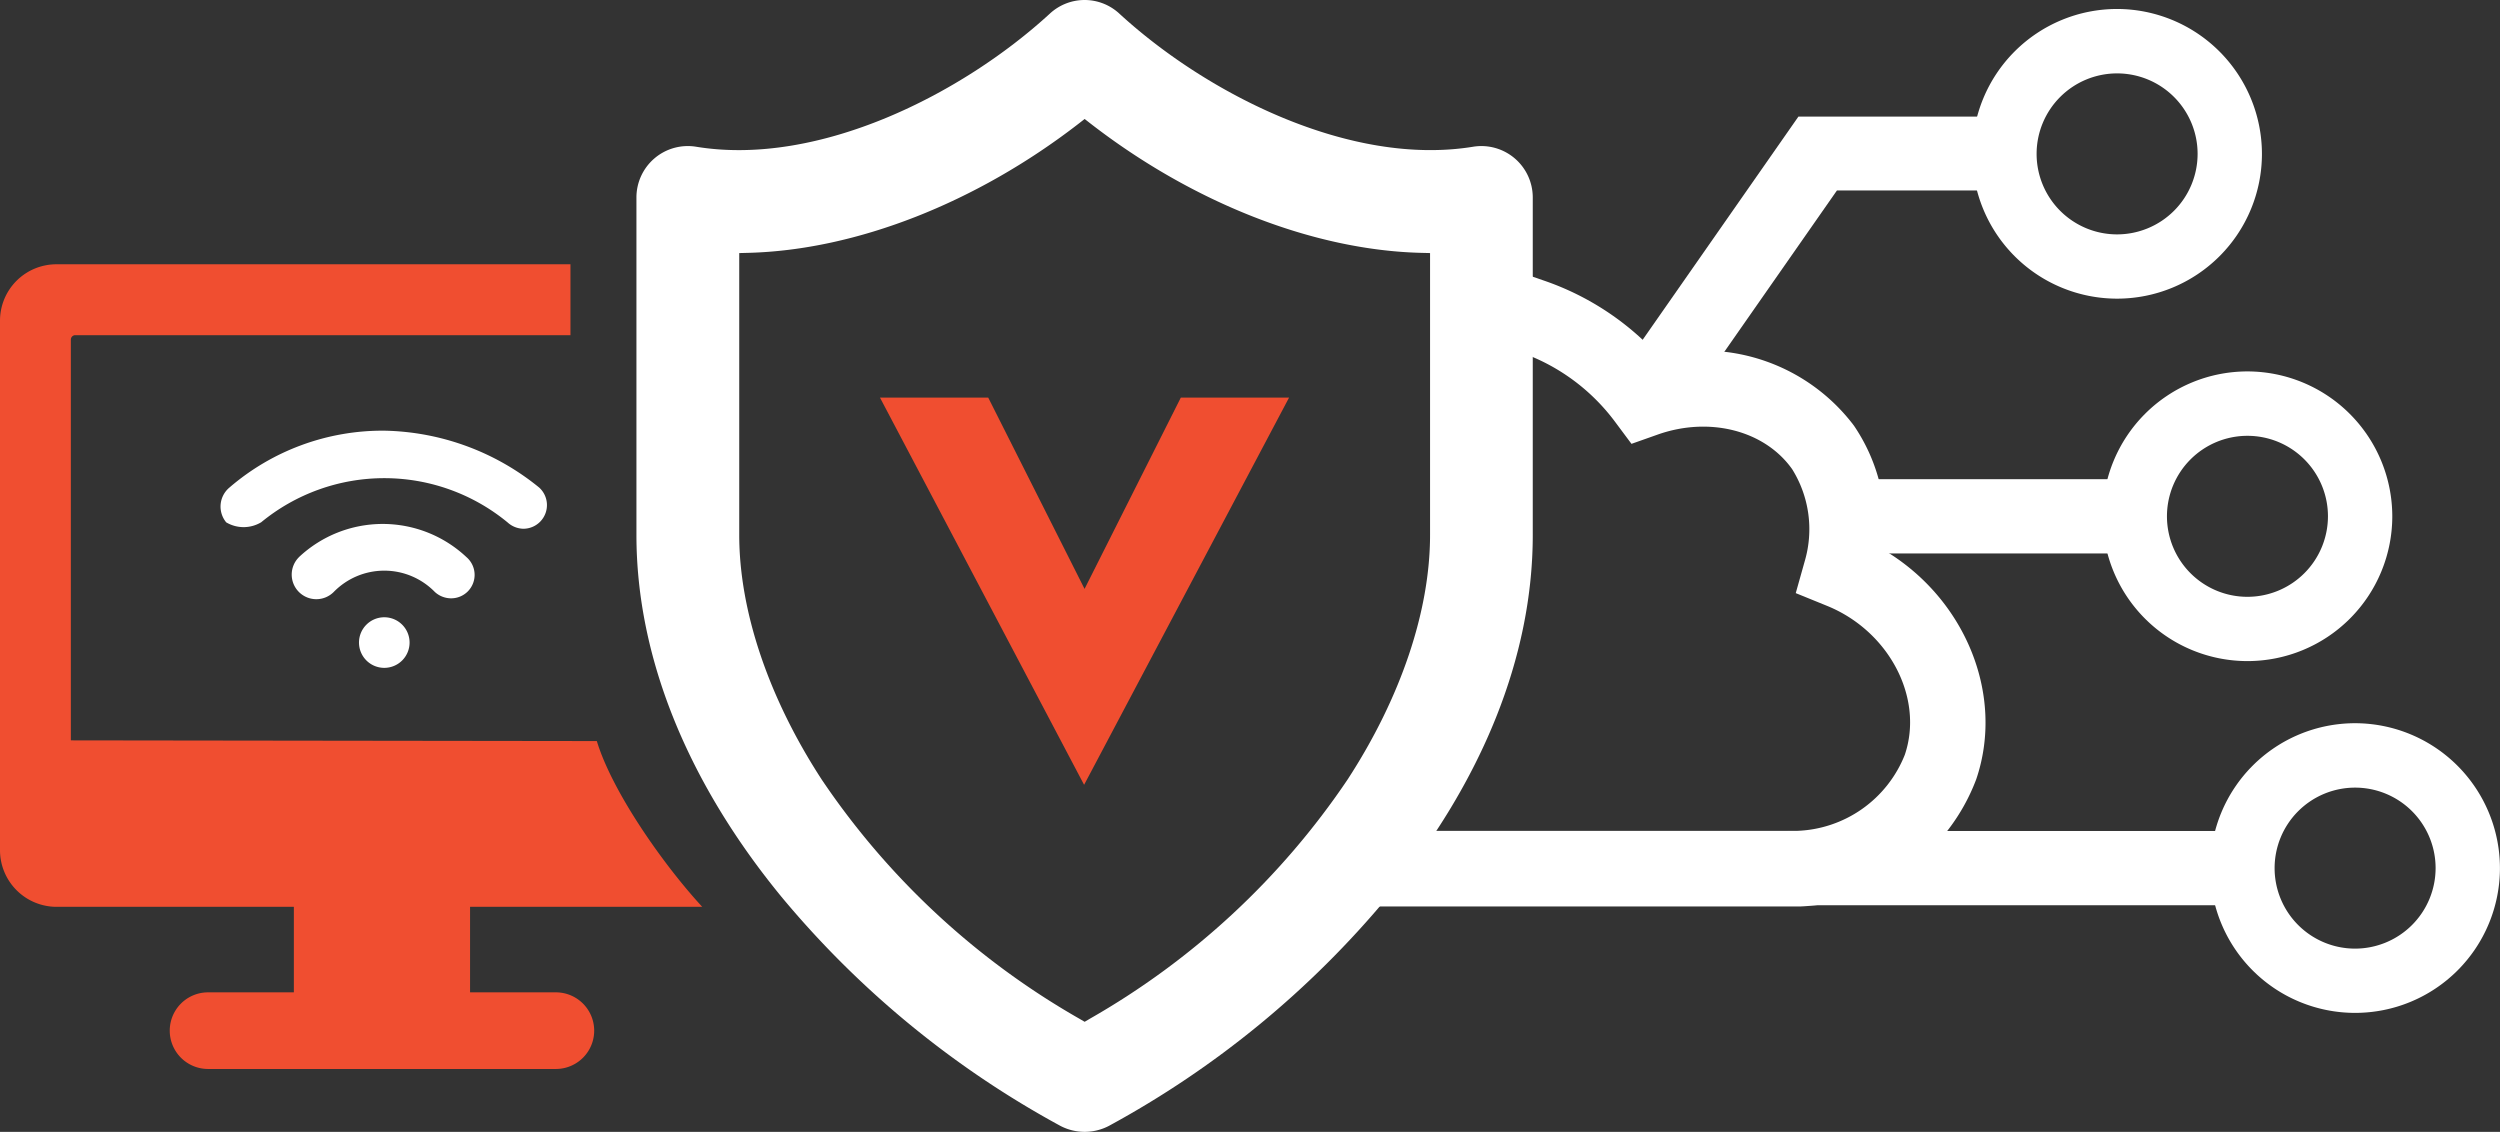 <?xml version="1.0" encoding="UTF-8"?> <svg xmlns="http://www.w3.org/2000/svg" xmlns:xlink="http://www.w3.org/1999/xlink" width="163.98" height="74.24" viewBox="0 0 163.98 74.24"><rect x="0" y="0" width="163.98" height="74.24" fill="#333333" stroke="none"/><defs><clipPath id="a"><rect width="163.981" height="74.24" fill="#fff"></rect></clipPath></defs><g clip-path="url(#a)"><path d="M36.461,89.182H30.832V83.573H46.059c-2.505-2.714-5.889-7.5-6.912-10.872l-34.5-.046V46.36a.29.29,0,0,1,.282-.282H37.418V41.428H3.709A3.7,3.7,0,0,0,0,45.136V79.865a3.716,3.716,0,0,0,3.709,3.709H19.275v5.609H13.647a2.513,2.513,0,0,0,0,5.026H36.461a2.513,2.513,0,0,0,0-5.026" transform="translate(0 -24.093)" fill="#f04e30"></path><path d="M57.934,96.76a1.659,1.659,0,1,1-1.659,1.659,1.659,1.659,0,0,1,1.659-1.659" transform="translate(-32.728 -56.272)" fill="#fff"></path><path d="M37.22,73.535a12.716,12.716,0,0,1,16.175,0,1.584,1.584,0,0,0,1.037.415,1.552,1.552,0,0,0,1.037-2.7,16.546,16.546,0,0,0-10.161-3.733,15.389,15.389,0,0,0-10.161,3.733,1.625,1.625,0,0,0-.207,2.281,2.238,2.238,0,0,0,2.281,0" transform="translate(-20.101 -39.268)" fill="#fff"></path><path d="M46.21,84.318A1.613,1.613,0,0,0,48.491,86.6a4.633,4.633,0,0,1,6.636,0,1.583,1.583,0,0,0,1.037.415,1.537,1.537,0,0,0,1.037-2.7,8.022,8.022,0,0,0-10.991,0" transform="translate(-26.603 -47.77)" fill="#fff"></path><path d="M277.456,23.128H268.2L257.963,37.794l-3.972-2.772,11.681-16.738h11.785Z" transform="translate(-147.712 -10.634)" fill="#fff"></path><path d="M318.66,1.408a9.5,9.5,0,1,0,9.5,9.5,9.515,9.515,0,0,0-9.5-9.5m0,14.785a5.28,5.28,0,1,1,5.28-5.28,5.285,5.285,0,0,1-5.28,5.28" transform="translate(-179.795 -0.819)" fill="#fff"></path><rect width="17.27" height="4.871" transform="translate(122.306 31.431)" fill="#fff"></rect><path d="M149.026,58.836c6.23-7.591,9.522-15.8,9.522-23.747V12.952a3.372,3.372,0,0,0-3.916-3.327c-8.028,1.313-17.438-3.441-23.2-8.731a3.353,3.353,0,0,0-4.559,0c-5.768,5.293-15.179,10.048-23.2,8.731a3.371,3.371,0,0,0-3.917,3.327V35.089c0,7.945,3.293,16.157,9.523,23.747a62.644,62.644,0,0,0,18.293,15.017,3.431,3.431,0,0,0,3.167,0,62.642,62.642,0,0,0,18.294-15.017m-19.56,8-.317.186-.318-.186a50.625,50.625,0,0,1-16.927-15.7c-3.49-5.363-5.412-11.061-5.412-16.045V16.6l.611-.016c7.045-.185,14.939-3.276,21.661-8.48l.384-.3.384.3c6.725,5.207,14.62,8.3,21.661,8.48l.611.015v18.49c0,4.985-1.922,10.683-5.412,16.046a50.617,50.617,0,0,1-16.927,15.7" transform="translate(-58.011 0)" fill="#fff"></path><path d="M151.362,74.87l6.315-12.549h7.1l-13.445,25.4-13.39-25.4h7.1Z" transform="translate(-80.224 -36.243)" fill="#f04e30"></path><path d="M244.472,60.99a11.813,11.813,0,0,0-1.95-8.149,12.391,12.391,0,0,0-12.81-4.571,18.116,18.116,0,0,0-7.507-4.935l-1.375-.475-.043,5.2.644.273a13.131,13.131,0,0,1,5.409,4.239l1.093,1.467,1.724-.61c3.4-1.2,7.02-.266,8.817,2.274a7.435,7.435,0,0,1,.834,5.994l-.6,2.133,2.052.835c4.077,1.659,6.364,6.043,5.1,9.772a7.909,7.909,0,0,1-7.1,4.988h-26.84l-4,4.959h30.953l.1,0a12.9,12.9,0,0,0,11.575-8.349c1.879-5.537-.726-11.876-6.081-15.044" transform="translate(-120.921 -24.926)" fill="#fff"></path><path d="M339.1,58.223a9.5,9.5,0,1,0,9.5,9.5,9.514,9.514,0,0,0-9.5-9.5m0,14.784a5.28,5.28,0,1,1,5.28-5.28,5.285,5.285,0,0,1-5.28,5.28" transform="translate(-191.685 -33.861)" fill="#fff"></path><rect width="29.106" height="4.871" transform="translate(117.24 54.506)" fill="#fff"></rect><path d="M355.968,113.367a9.5,9.5,0,1,0,9.5,9.5,9.515,9.515,0,0,0-9.5-9.5m0,14.785a5.28,5.28,0,1,1,5.28-5.28,5.285,5.285,0,0,1-5.28,5.28" transform="translate(-201.492 -65.93)" fill="#fff"></path></g></svg> 